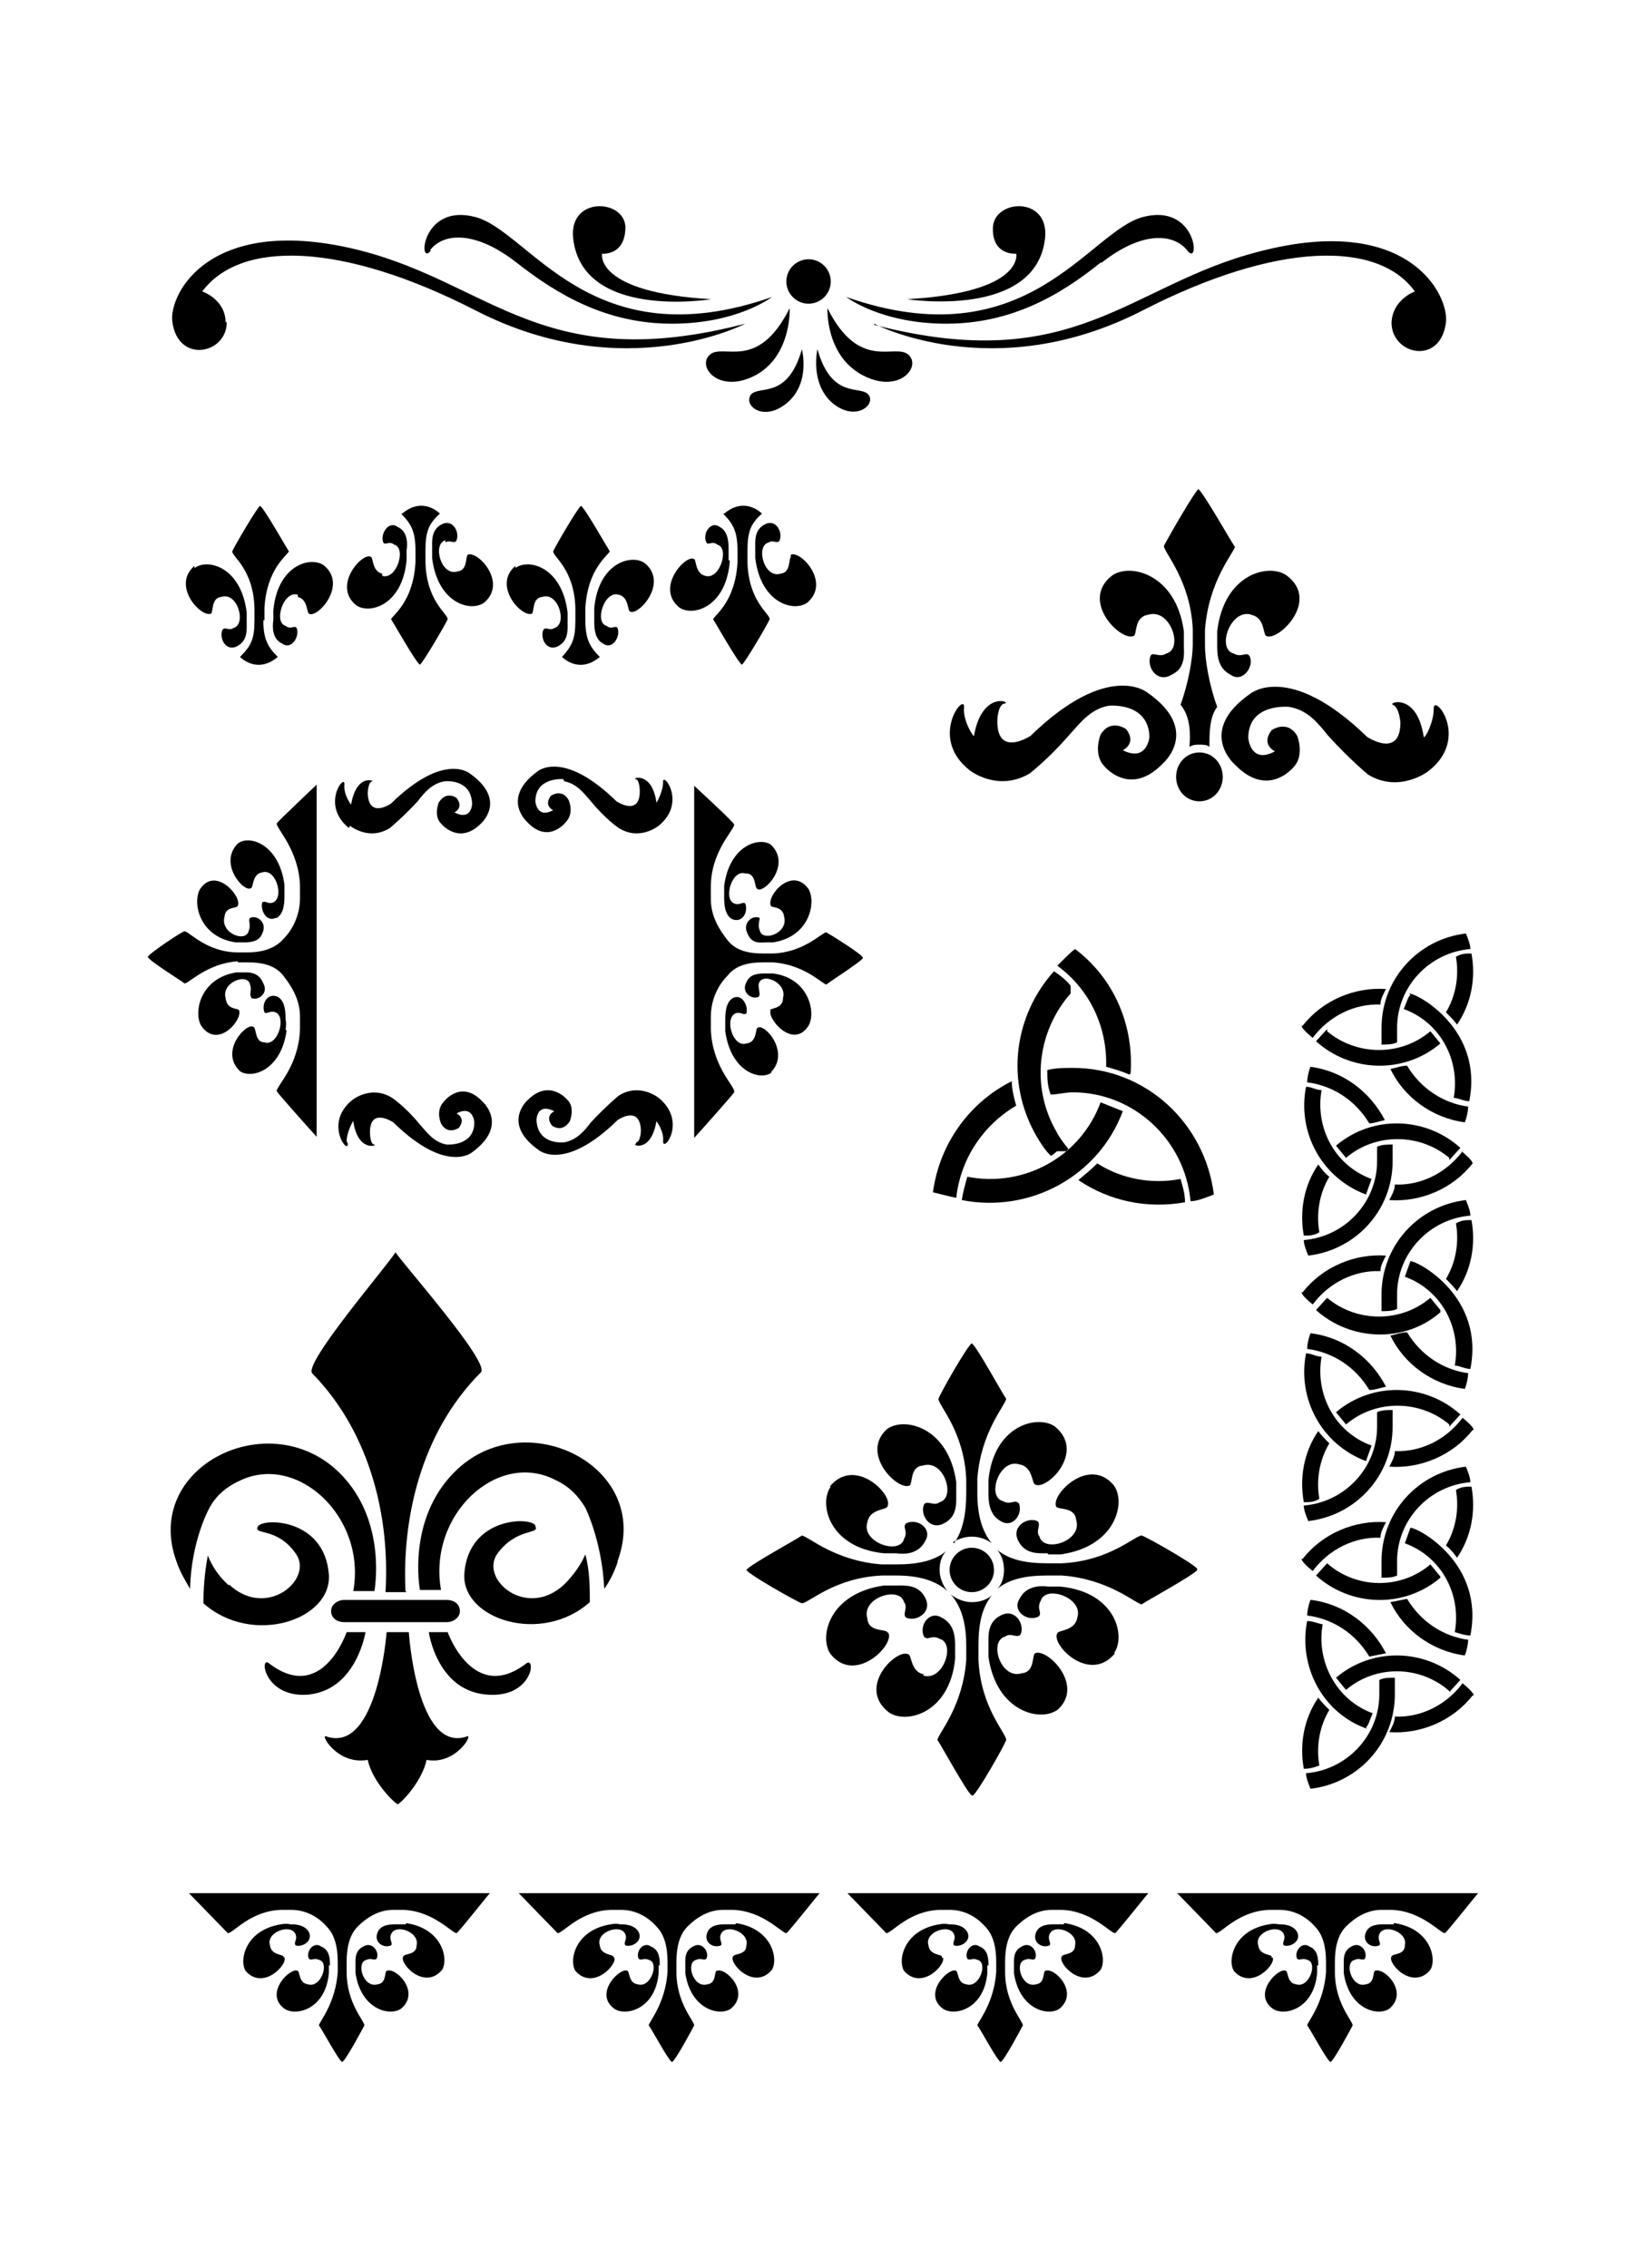 <?xml version="1.0" encoding="iso-8859-1"?>
<!-- Generator: Adobe Illustrator 28.5.0, SVG Export Plug-In . SVG Version: 9.03 Build 54727)  -->
<svg version="1.1" id="Livello_1" xmlns="http://www.w3.org/2000/svg" xmlns:xlink="http://www.w3.org/1999/xlink" x="0px" y="0px"
	 viewBox="0 0 935.435 1304.497" style="enable-background:new 0 0 935.435 1304.497;" xml:space="preserve">
<g id="Capa_1">
	<path d="M355.287,897.802c20.442-54.938-54.299-91.351-93.906-51.105c-27.469,27.469-19.803,67.715-19.803,67.715h12.137
		c-7.666-43.44,32.58-80.491,65.798-63.243c8.305,3.833,13.415,9.582,17.248,15.97l0,0c0,0,9.582,19.164,10.86,46.634
		c3.194-4.472,5.749-9.582,7.666-15.332l0,0L355.287,897.802L355.287,897.802z"/>
	<path d="M228.801,1037.703L228.801,1037.703c2.555-1.278,14.054-13.415,16.609-25.553c17.248,3.194,27.469-15.97,22.997-13.415
		c-28.747,9.582-33.218-60.049-33.218-60.049h-12.776c0,0-5.111,69.631-34.496,60.049c-4.472-2.555,5.749,16.609,23.636,13.415
		C214.108,1024.288,226.246,1036.425,228.801,1037.703L228.801,1037.703z"/>
	<path d="M308.014,877.36c-2.555-5.111-38.329-5.111-40.884,27.469c-1.916,26.192,44.078,41.523,72.186,16.609
		c0-8.305,0-17.887-2.555-27.469l0,0c-2.555,5.749-6.388,11.499-12.138,17.248c-21.72,20.442-49.189-3.194-38.329-17.887
		c10.86-14.693,24.275-10.86,21.72-15.332l0,0V877.36z"/>
	<path d="M178.334,974.46c26.83-3.194,31.941-35.774,31.941-35.774h-10.86c0,0-14.054,41.523-44.717,17.887
		c-5.749-4.472-2.555,21.081,24.275,17.887l0,0L178.334,974.46L178.334,974.46z"/>
	<path d="M233.273,915.05c-1.916-40.884,8.305-90.712,43.439-125.847c5.111-5.749-44.078-61.326-49.189-68.992l0,0l0,0l0,0
		c-5.111,8.305-53.022,63.882-47.911,69.631c34.496,35.135,44.717,84.963,42.162,125.847h12.138l0,0L233.273,915.05z"/>
	<path d="M264.575,926.549c0-3.833-3.194-6.388-7.666-6.388h-58.771c-3.833,0-7.666,2.555-7.666,6.388s3.194,6.388,7.666,6.388
		h58.771C260.742,932.937,264.575,930.382,264.575,926.549z"/>
	<path d="M365.508,658.246c-1.916,0,8.943,5.111,12.138-13.415c0,0,4.472,5.749,3.833,11.499c0,7.027,14.054-11.499-2.555-24.914
		l0,0c0,0-10.86-8.943-22.997-1.278c0,0-7.027,5.749-15.97,15.332c-3.833,5.111-8.305,10.221-15.332,11.499
		c0,0-15.332,1.916-15.97-12.776c0,0,0-10.221,10.221-5.111c0,0-5.749,2.555-1.278,8.305c0,0,5.749,4.472,10.221-2.555
		c0,0,3.194-7.666-1.278-12.138c0,0-10.221-12.776-22.997,0c0,0-15.332,13.415,6.388,28.747c0,0,14.693,12.776,45.356-17.248
		c0,0,12.776-8.943,13.415,5.749c0,0,0,6.388-2.555,7.027l0,0L365.508,658.246z"/>
	<path d="M131.701,911.856c-5.749-5.111-9.582-10.86-12.138-17.248c-1.916,10.221-2.555,19.803-2.555,27.469
		c28.108,24.914,74.103,9.582,72.186-16.609l0,0c-2.555-32.58-38.329-32.58-40.884-27.469c-2.555,5.111,10.86,0,21.72,15.332
		c10.86,14.693-16.609,38.329-38.329,17.887l0,0V911.856z"/>
	<path d="M847.814,975.099L847.814,975.099c0-1.278-2.555-3.833-6.388-7.027c-9.582,12.776-24.275,19.803-38.968,19.164
		c0,3.194-1.917,6.388-3.194,8.943c17.887,1.278,36.412-6.388,47.911-21.081l0,0L847.814,975.099z"/>
	<path d="M531.6,962.962c-7.666-1.278-7.027-10.86-8.943-11.499c-6.388-3.833-30.024,18.526-11.499,33.218
		c9.582,7.027,35.135,1.278,38.329-30.663v-7.027l0,0c0-4.472,0-12.776-7.666-16.609c-7.027-4.472-13.415,4.472-10.221,10.86
		c1.916,2.555,4.472-1.278,8.943,1.278c9.582,2.555,1.917,24.914-9.582,21.081l0,0L531.6,962.962z"/>
	<path d="M802.458,974.46c0-3.194,0-6.388,0-9.582c-3.194,0-6.388,0-8.943,1.278c0,2.555,0,5.749,0,8.305
		c0,23.636-18.526,43.44-42.162,45.356c0,2.555,1.278,5.749,2.555,8.943C781.377,1025.566,802.458,1002.568,802.458,974.46z"/>
	<path d="M847.814,822.422c0-1.278-2.555-3.833-6.388-7.027c-9.582,12.776-24.275,19.803-38.968,19.164
		c0,3.194-1.917,6.388-3.194,8.943c17.887,1.278,36.412-6.388,47.911-21.081l0,0L847.814,822.422L847.814,822.422z"/>
	<path d="M171.308,343.31c5.749,1.278,5.111,8.943,6.388,9.582c4.472,3.194,22.359-15.97,8.943-27.469
		c-7.027-5.749-26.83-1.278-29.386,25.553v5.749c-0.639,3.833-0.639,10.86,5.111,13.415c5.111,3.833,10.221-3.833,8.305-8.943
		c-1.278-1.916-3.194,1.278-6.388-1.278c-7.027-1.916-1.278-20.442,7.027-17.887C171.308,342.032,171.308,343.31,171.308,343.31z"/>
	<path d="M824.816,407.83L824.816,407.83c0,7.666-5.111,17.248-5.749,15.97c-3.833-25.553-20.442-19.803-17.887-18.526
		c3.833,1.278,4.472,10.221,4.472,10.221c0,21.081-19.164,8.305-19.164,8.305c-44.717-43.44-67.076-24.914-67.076-24.914
		c-31.302,21.72-8.943,40.884-8.943,40.884c19.164,19.803,33.857,1.278,33.857,1.278c6.388-7.027,1.916-17.887,1.916-17.887
		c-5.749-9.582-14.693-3.194-14.693-3.194c-6.388,8.305,1.916,12.138,1.916,12.138c-14.054,7.666-15.332-7.666-15.332-7.666
		c0-20.442,23.636-17.887,23.636-17.887c10.86,1.916,16.609,9.582,22.359,16.609c12.776,14.054,22.997,22.359,22.997,22.359
		c17.887,10.86,34.496-1.916,34.496-1.916C846.536,424.44,824.178,397.609,824.816,407.83z"/>
	<path d="M831.843,582.227c2.555,2.555,4.472,4.472,6.388,7.027c8.305-12.138,10.86-26.83,8.305-40.884l0,0
		c-3.194,0-5.749,0-8.943,1.916C839.509,561.146,837.593,572.645,831.843,582.227z"/>
	<path d="M794.792,591.171c0,3.194,0,6.388,0,9.582c3.194,0,6.388,0,8.943-1.278c0-2.555,0-5.749,0-8.305
		c0-23.636,18.526-43.44,42.162-45.356c0-2.555-1.278-5.749-2.555-8.943C815.873,540.065,794.792,563.063,794.792,591.171z"/>
	<path d="M111.898,325.423L111.898,325.423c-13.415,11.499,3.833,30.024,9.582,27.469c1.278-1.278,0-8.943,5.749-9.582
		c9.582-3.194,14.693,15.97,7.027,17.887c-2.555,1.916-5.111-1.278-6.388,1.278c-1.916,5.111,2.555,12.776,8.943,8.943
		c5.749-3.194,5.111-9.582,5.111-13.415v-5.749c-3.194-26.191-22.359-31.302-30.024-25.553L111.898,325.423L111.898,325.423z"/>
	<path d="M334.206,290.927c-1.916,1.278-15.332,24.275-15.97,26.191c0,3.194,12.138,10.221,12.776,32.58v7.027
		c0,10.86-1.916,14.693-7.666,21.081c0,0,9.582,10.221,21.72,0c-5.749-5.749-8.305-10.221-8.305-21.081v-7.027
		c1.278-22.359,12.776-30.024,14.054-32.58C349.537,315.202,336.122,291.566,334.206,290.927z"/>
	<path d="M341.871,350.976v5.749c0,3.833,0,10.86,5.111,13.415c5.111,3.833,10.221-3.833,8.305-8.943
		c-1.278-1.916-3.194,1.278-6.388-1.278c-7.027-1.916-1.278-20.442,7.027-17.887c5.749,1.278,5.111,8.943,6.388,9.582
		c4.472,3.194,22.359-15.97,8.943-27.469c-7.027-5.749-26.83-1.278-29.386,25.553V350.976z"/>
	<path d="M324.623,449.353c7.027,1.278,10.86,6.388,15.332,11.499c8.305,10.221,15.97,15.332,15.97,15.332
		c12.138,7.666,22.997-1.278,22.997-1.278c16.609-13.415,1.916-31.941,2.555-24.914c0,5.111-3.833,12.138-3.833,11.499
		c-2.555-17.887-14.054-14.054-12.138-13.415c2.555,0,2.555,7.027,2.555,7.027c0,14.693-13.415,5.749-13.415,5.749
		c-30.663-30.024-45.356-17.248-45.356-17.248c-21.081,15.332-6.388,28.747-6.388,28.747c12.776,14.054,22.997,0,22.997,0
		c4.472-5.111,1.278-12.138,1.278-12.138c-3.833-7.027-10.221-2.555-10.221-2.555c-4.472,5.749,1.278,8.305,1.278,8.305
		c-9.582,5.111-10.221-5.111-10.221-5.111c0-14.054,15.97-12.776,15.97-12.776l0,0L324.623,449.353z"/>
	<path d="M199.415,656.33c0-5.111,3.833-12.138,3.833-11.499c2.555,17.887,14.054,14.054,12.138,13.415
		c-2.555,0-2.555-7.027-2.555-7.027c0-14.693,13.415-5.749,13.415-5.749c30.663,30.024,45.356,17.248,45.356,17.248l0,0
		c21.081-15.332,6.388-28.747,6.388-28.747c-12.776-14.054-22.997,0-22.997,0c-4.472,5.111-1.278,12.138-1.278,12.138
		c3.833,7.027,10.221,2.555,10.221,2.555c4.472-5.749-1.278-8.305-1.278-8.305c9.582-5.111,10.221,5.111,10.221,5.111
		c0,14.054-15.97,12.776-15.97,12.776c-7.027-1.278-10.86-6.388-15.332-11.499c-8.305-10.221-15.97-15.332-15.97-15.332
		c-12.137-7.666-22.997,1.278-22.997,1.278c-16.609,13.415-1.916,31.941-2.555,24.914l0,0L199.415,656.33z"/>
	<path d="M296.515,325.423c-13.415,11.499,3.833,30.024,9.582,27.469c1.278-1.278,0-8.943,5.749-9.582
		c9.582-3.194,14.693,15.97,7.027,17.887c-2.555,1.916-5.111-1.278-6.388,1.278c-1.916,5.111,2.555,12.776,8.943,8.943
		c5.749-3.194,5.111-9.582,5.111-13.415v-5.749l0,0c-3.194-26.191-22.359-31.302-30.024-25.553V325.423z"/>
	<path d="M429.389,502.375c5.749,0,4.472,8.305,6.388,8.943c3.833,2.555,19.803-14.054,7.666-25.553l0,0
		c-6.388-4.472-23.636,0-26.83,23.636v6.388c0,3.194,0,10.221,4.472,12.776c5.749,2.555,9.582-3.833,7.666-8.943
		c-1.278-1.278-3.194,1.278-6.388,0c-6.388-2.555-1.278-19.803,6.388-17.248l0,0h0.638V502.375z"/>
	<path d="M750.075,1017.261L750.075,1017.261c3.194,0,5.749-0.639,8.943-1.917c-1.917-10.86,0-22.359,5.749-31.941
		c-2.555-2.555-4.472-4.472-6.388-7.027C750.075,988.514,747.52,1003.207,750.075,1017.261L750.075,1017.261L750.075,1017.261z"/>
	<path d="M419.168,322.229L419.168,322.229v-5.749c0-3.833,0-10.86-5.111-13.415c-5.111-3.833-10.221,3.833-7.666,8.943
		c1.278,1.916,3.194-1.278,6.388,1.278c7.027,1.916,1.278,20.442-7.027,17.887c-5.749-1.278-5.111-8.943-6.388-9.582
		c-4.472-3.194-22.359,15.97-8.943,27.469c7.027,5.749,26.83,1.278,29.386-25.553v-1.278L419.168,322.229L419.168,322.229z"/>
	<path d="M159.17,527.928c4.472-2.555,4.472-9.582,4.472-12.776v-6.388c-3.194-23.636-20.442-28.747-26.83-23.636l0,0
		c-11.499,11.499,3.833,28.747,7.666,25.553c1.278,0,0.639-8.305,6.388-8.943c7.666-2.555,12.776,14.054,6.388,17.248
		c-3.194,1.278-4.472-1.278-6.388,0c-1.278,4.472,2.555,11.499,7.666,8.943l0,0h0.638V527.928z"/>
	<path d="M135.534,541.982h4.472c3.194,0,8.943,0,10.86-5.111c3.194-6.388-3.194-10.86-7.027-8.943
		c-1.278,1.278,0.639,3.833-0.639,7.027c-1.278,7.666-16.609,1.916-14.054-7.666c0.639-6.388,7.027-4.472,7.666-6.388
		c2.555-5.111-12.776-22.997-21.72-9.582l0,0C110.62,518.984,114.453,538.788,135.534,541.982z"/>
	<path d="M152.143,356.725v-7.027c1.278-22.359,12.776-30.024,14.054-32.58c-1.278-1.916-14.693-25.553-16.609-26.191
		c-1.916,1.278-15.332,24.275-15.97,26.191c0,3.194,12.138,10.221,12.776,32.58v7.027c0,10.86-1.916,14.693-8.305,21.081
		c0,0,9.582,10.221,21.72,0c-5.749-5.749-8.305-10.221-8.305-21.081l0,0L152.143,356.725L152.143,356.725z"/>
	<path d="M256.27,312.008L256.27,312.008c2.555-1.916,5.111,1.278,6.388-1.278c1.916-5.111-2.555-12.776-8.943-8.943
		c-5.749,3.194-5.111,9.582-5.111,13.415v5.749c3.194,26.191,22.359,31.302,30.024,25.553c13.415-11.499-3.833-30.024-9.582-27.469
		c-1.278,1.278,0,8.943-5.749,9.582c-9.582,3.194-14.693-15.97-7.027-17.887V312.008z"/>
	<path d="M230.717,295.399c5.749,5.749,8.305,10.221,8.305,21.081v7.027c-1.278,22.359-12.776,30.024-14.054,32.58
		c1.278,1.916,14.693,25.553,16.609,26.191c1.916-1.278,15.332-24.275,15.97-26.191c0-3.194-12.137-10.221-12.776-32.58l0,0v-7.027
		c0-10.86,1.916-15.332,8.305-21.081c0,0-9.582-10.221-21.72,0l0,0L230.717,295.399L230.717,295.399z"/>
	<path d="M219.858,329.895c-5.749-1.278-5.111-8.943-6.388-9.582c-4.472-3.194-22.359,15.97-8.943,27.469
		c7.027,5.749,26.83,1.278,29.386-25.553l0,0v-5.749c0.639-3.833,0.639-10.86-5.111-13.415c-5.111-3.833-10.221,3.833-8.305,8.943
		c1.278,1.916,3.194-1.278,6.388,1.278c7.027,1.916,1.278,20.442-7.027,17.887C219.858,331.172,219.858,329.895,219.858,329.895z"/>
	<path d="M201.332,474.906c0,0,10.86,8.943,22.997,1.278c0,0,7.027-5.749,15.97-15.332c3.833-5.111,8.305-10.221,15.332-11.499
		c0,0,15.332-1.916,15.97,12.776c0,0,0,10.221-10.221,5.111c0,0,5.749-2.555,1.278-8.305c0,0-5.749-4.472-10.221,2.555
		c0,0-3.194,7.666,1.278,12.138c0,0,10.221,12.776,22.997,0c0,0,15.332-13.415-6.388-28.747c0,0-14.693-12.776-45.356,17.248
		c0,0-12.776,8.943-13.415-5.749c0,0,0-6.388,2.555-7.027c1.916,0-8.943-5.111-12.138,13.415c0,0-4.472-5.749-3.833-11.499
		c0.639-7.027-14.054,11.499,2.555,24.914l0,0L201.332,474.906z"/>
	<path d="M845.259,789.842L845.259,789.842c-15.332-1.916-28.108-10.86-35.774-23.636c-3.194,0-6.388,1.278-9.582,1.916
		c7.666,15.97,23.636,28.108,42.801,30.663c1.278-3.194,1.917-7.027,1.917-8.943l0,0L845.259,789.842z"/>
	<path d="M811.401,878.638L811.401,878.638l-3.194,8.943c21.081,7.666,32.58,29.386,28.747,51.105
		c2.555,0.639,5.749,1.916,8.943,1.916C854.202,899.08,815.873,878.638,811.401,878.638z"/>
	<path d="M794.792,897.802c0,3.194,0,6.388,0,9.582c3.194,0,6.388,0,8.943-1.278c0-2.555,0-5.749,0-8.305
		c0-23.636,18.526-43.44,42.162-45.356l0,0c0-2.555-1.278-5.749-2.555-8.943C815.873,846.697,794.792,869.694,794.792,897.802z"/>
	<path d="M845.259,943.158L845.259,943.158c-15.332-1.917-28.108-10.86-35.774-23.636c-3.194,0.639-6.388,1.278-9.582,1.916
		c7.666,15.97,23.636,28.108,42.801,30.663c1.278-3.194,1.917-7.027,1.917-8.943l0,0L845.259,943.158z"/>
	<path d="M748.797,896.525c0,1.278,2.555,3.833,6.388,7.027c9.582-12.776,24.275-19.803,38.968-19.164
		c0-3.194,1.916-6.388,3.194-8.943c-17.887-1.278-36.412,6.388-47.911,21.081l0,0L748.797,896.525L748.797,896.525z"/>
	<path d="M833.76,973.183l6.388-7.027c-19.803-17.887-50.466-19.164-71.547-1.278l5.749,7.027
		c17.248-14.693,42.801-14.054,59.41,0.639l0,0V973.183z"/>
	<path d="M785.849,840.309l3.194-8.943c-21.081-7.666-32.58-29.386-28.747-51.105l0,0c-3.194,0-5.749-1.917-8.943-1.917
		C746.242,804.535,760.296,830.727,785.849,840.309z"/>
	<path d="M801.18,810.923c-3.194,0-6.388,0-8.943,1.278c0,2.555,0,5.749,0,8.305c0,23.636-18.526,43.44-42.162,45.356
		c0,2.555,1.278,5.749,2.555,8.943c27.469-3.194,48.55-26.191,48.55-54.299S801.18,814.117,801.18,810.923z"/>
	<path d="M753.908,766.845c-1.278,3.194-1.916,7.027-1.916,8.943c15.332,1.917,28.108,10.86,35.774,23.636
		c3.194,0,6.388-1.278,9.582-1.917c-8.305-15.97-23.636-28.108-42.801-30.663l0,0L753.908,766.845z"/>
	<path d="M828.649,753.43L828.649,753.43l-5.749-7.027c-17.248,14.693-42.801,14.054-59.41,0l-6.388,7.027
		c19.803,17.887,51.105,19.164,71.547,1.278l0,0V753.43z"/>
	<path d="M846.536,855.002c-3.194,0-5.749,0-8.943,1.916c1.916,10.86,0,22.359-5.749,31.941c2.555,1.916,4.472,4.472,6.388,7.027
		C846.536,883.748,849.091,869.056,846.536,855.002L846.536,855.002z"/>
	<path d="M846.536,701.686c-3.194,0-5.749,0-8.943,1.917c1.916,10.86,0,22.359-5.749,31.941c2.555,2.555,4.472,4.472,6.388,7.027
		C846.536,730.433,849.091,715.74,846.536,701.686L846.536,701.686z"/>
	<path d="M841.426,662.079c-9.582,12.776-24.275,19.803-38.968,19.164c0,3.194-1.917,6.388-3.194,8.943
		c17.887,1.278,36.412-6.388,47.911-21.081l0,0c0-1.278-2.555-3.833-6.388-7.027l0,0L841.426,662.079L841.426,662.079z"/>
	<path d="M753.908,920.161c-1.278,3.194-1.916,7.027-1.916,8.943c15.332,1.917,28.108,10.86,35.774,23.636
		c3.194-0.639,6.388-1.278,9.582-1.916c-8.305-15.97-23.636-28.108-42.801-30.663l0,0L753.908,920.161z"/>
	<path d="M785.849,993.625l1.278-1.917l2.555-6.388l0,0c-21.081-7.666-32.58-30.024-28.747-51.105
		c-3.194-0.639-5.749-1.916-8.943-1.916c-5.111,26.192,8.943,53.022,34.496,61.965l0,0L785.849,993.625z"/>
	<path d="M763.49,898.441L763.49,898.441L763.49,898.441z"/>
	<path d="M828.649,906.746l-5.749-7.027c-17.248,14.693-42.801,14.054-59.41-0.639l-6.388,7.027
		c19.803,17.887,50.466,19.164,71.547,1.278l0,0V906.746z"/>
	<path d="M794.792,744.486c0,3.194,0,6.388,0,9.582c3.194,0,6.388,0,8.943-1.278c0-2.555,0-5.749,0-8.305
		c0-23.636,18.526-43.44,42.162-45.356l0,0c0-2.555-1.278-5.749-2.555-8.943C815.873,693.381,794.792,716.379,794.792,744.486z"/>
	<path d="M811.401,572.006L811.401,572.006l-1.278,1.916l-2.555,6.388c21.081,7.666,32.58,29.386,28.747,51.105
		c2.555,0,5.749,1.917,8.943,1.917c8.305-41.523-30.024-61.965-34.496-61.965l0,0L811.401,572.006z"/>
	<path d="M845.259,636.527c-15.332-1.917-28.108-10.86-35.774-23.636c-3.194,0-6.388,1.278-9.582,1.917
		c7.666,15.97,23.636,28.108,42.801,30.663c1.278-3.194,1.917-7.027,1.917-8.943l0,0h0.638V636.527z"/>
	<path d="M763.49,591.809L763.49,591.809l-6.388,7.027c19.803,17.887,50.466,19.164,71.547,1.278l-5.749-7.027
		c-17.248,14.693-42.801,14.054-59.41,0l0,0V591.809z"/>
	<path d="M748.797,589.893c0,1.278,2.555,3.833,6.388,7.027c9.582-12.776,24.275-19.803,38.968-19.164
		c0-3.194,1.916-6.388,3.194-8.943c-17.887-1.278-36.412,6.388-47.911,21.081l0,0L748.797,589.893L748.797,589.893z"/>
	<path d="M833.76,667.19l6.388-7.027c-19.803-17.887-50.466-19.164-71.547-1.278l5.749,7.027c17.248-14.693,42.801-14.054,59.41,0
		l0,0V667.19z"/>
	<path d="M750.075,863.945L750.075,863.945c3.194,0,5.749,0,8.943-1.916c-1.917-10.86,0-22.359,5.749-31.941
		c-2.555-2.555-4.472-4.472-6.388-7.027C750.075,835.198,747.52,849.891,750.075,863.945z"/>
	<path d="M750.075,710.629L750.075,710.629c3.194,0,5.749,0,8.943-1.917c-1.917-10.86,0-22.359,5.749-31.941
		c-2.555-1.916-4.472-4.472-6.388-7.027C750.075,681.882,747.52,696.575,750.075,710.629z"/>
	<path d="M748.797,743.209c0,1.278,2.555,3.833,6.388,7.027c9.582-12.776,24.275-19.803,38.968-19.164
		c0-3.194,1.916-6.388,3.194-8.943c-17.887-1.278-36.412,6.388-47.911,21.081l0,0L748.797,743.209L748.797,743.209z"/>
	<path d="M764.768,983.404L764.768,983.404L764.768,983.404z"/>
	<path d="M811.401,725.322L811.401,725.322l-3.194,8.943c21.081,7.666,32.58,29.385,28.747,51.105c2.555,0,5.749,1.916,8.943,1.916
		C854.202,745.764,815.873,725.322,811.401,725.322z"/>
	<path d="M440.249,541.982h4.472c21.081-3.194,24.914-22.997,20.442-30.663l0,0c-9.582-13.415-24.275,3.833-21.72,9.582
		c0,1.278,7.027,0,7.666,6.388c2.555,9.582-12.776,14.693-14.054,7.666c-1.278-2.555,0-5.749,0-7.027
		c-3.833-1.917-10.221,2.555-7.027,8.943c2.555,6.388,7.666,5.111,10.86,5.111L440.249,541.982L440.249,541.982z"/>
	<path d="M785.849,686.993l3.194-8.943c-21.081-7.666-32.58-29.385-28.747-51.105l0,0c-3.194,0-5.749-1.916-8.943-1.916
		C746.242,651.219,760.296,677.411,785.849,686.993z"/>
	<path d="M833.76,820.506l6.388-7.027c-19.803-17.887-50.466-19.164-71.547-1.278l5.749,7.027c17.248-14.693,42.801-14.054,59.41,0
		l0,0V820.506z"/>
	<path d="M787.126,646.109c3.194,0,6.388-1.278,9.582-1.916c-8.305-15.97-23.636-28.108-42.801-30.663l0,0
		c-1.278,3.194-1.916,7.027-1.916,8.943c15.332,1.917,28.108,10.86,35.774,23.636l0,0L787.126,646.109z"/>
	<path d="M801.18,658.246c-3.194,0-6.388,0-8.943,1.278c0,2.555,0,5.749,0,8.305c0,23.636-18.526,43.44-42.162,45.356
		c0,2.555,1.278,5.749,2.555,8.943c27.469-3.194,48.55-26.191,48.55-54.299C801.18,639.721,801.18,661.44,801.18,658.246z"/>
	<path d="M612.091,1106.695h-5.111c-3.194,0-8.943,0-10.86,4.472l0,0c-2.555,5.749,3.194,9.582,7.666,7.666
		c1.278-1.278-1.278-3.194,0-6.388c2.555-6.388,16.609-1.278,14.693,6.388c0,5.749-7.027,4.472-7.666,6.388
		c-2.555,3.833,12.138,19.803,22.359,7.666c3.833-6.388,0-23.636-20.442-26.83h-0.639V1106.695z"/>
	<path d="M144.477,573.923c3.833,1.916,10.221-2.555,7.027-8.305c-2.555-6.388-7.666-6.388-10.86-6.388h-4.472
		c-21.081,3.194-24.914,22.997-20.442,30.663c9.582,14.054,24.275-3.833,21.72-8.943c-0.639-1.278-7.027,0-7.666-7.027
		c-2.555-8.943,12.776-14.693,14.054-7.666c1.278,3.194-0.639,5.749,0.639,7.027l0,0V573.923z"/>
	<path d="M120.202,867.778L120.202,867.778c3.194-6.388,8.943-12.138,17.248-15.97c33.218-16.609,73.464,20.442,65.798,63.243
		h12.138c0,0,7.666-40.245-19.803-67.714c-40.245-40.245-114.348-3.833-93.906,51.105l0,0c1.916,5.749,5.111,10.86,7.666,15.332
		C109.981,886.304,120.202,867.778,120.202,867.778z"/>
	<path d="M164.281,592.448L164.281,592.448c0.639-3.833,0-6.388,0-6.388c0-3.194,0-10.221-4.472-12.776
		c-5.749-2.555-9.582,3.833-7.666,8.943c1.278,1.278,3.194-1.278,6.388,0c6.388,2.555,1.278,19.803-6.388,17.248
		c-5.749,0-4.472-8.305-6.388-8.943c-3.833-2.555-19.803,14.054-7.666,25.553c6.388,4.472,23.636,0,26.83-23.636l0,0
		L164.281,592.448L164.281,592.448z"/>
	<path d="M633.81,151.025c23.636-18.526,41.523-16.609,49.189-7.027c7.666,10.221,5.749-27.469-25.553-19.164
		c-31.302,8.305-66.437,82.407-170.564,45.995c0,0,19.803,15.332,57.493,15.332s65.798-16.609,88.795-35.135l0,0h0.64V151.025z"/>
	<path d="M163.003,1125.221c0-1.278-7.027-0.639-7.666-6.388c-2.555-7.666,12.137-12.776,14.693-6.388
		c1.278,3.194-1.278,4.472,0,6.388c3.833,1.278,10.221-2.555,7.666-7.666l0,0c-2.555-4.472-8.305-4.472-10.86-4.472
		c0,0-1.916-0.639-5.111,0c-20.442,3.194-24.275,20.442-20.442,26.83c10.221,11.499,24.275-3.833,22.359-7.666l0,0L163.003,1125.221
		z"/>
	<path d="M108.704,1088.808c1.278,1.278,21.72,22.359,22.359,22.997c3.194,0,12.776-12.776,30.663-13.415h5.749
		c8.943,0,15.97,4.472,20.442,9.582c4.472,4.472,6.388,11.499,6.388,20.442v5.749c-1.278,17.887-10.221,28.108-10.86,30.663
		c1.278,1.278,11.499,20.442,13.415,21.081c1.916-0.639,12.138-19.803,12.776-21.081c0-2.555-10.221-12.776-10.221-30.663v-5.749
		c0-8.943,1.916-15.97,6.388-20.442s11.499-9.582,20.442-9.582h5.749c17.248,0.639,28.108,13.415,30.663,13.415
		c1.278-0.639,17.887-21.72,19.164-22.997H108.704z"/>
	<path d="M233.273,1106.695h-5.111c-3.194,0-8.943,0-10.86,4.472l0,0c-2.555,5.749,3.194,9.582,7.666,7.666
		c1.278-1.278-1.278-3.194,0-6.388c2.555-6.388,16.609-1.278,14.693,6.388c0,5.749-7.027,4.472-7.666,6.388
		c-2.555,3.833,12.137,19.803,22.359,7.666c3.833-6.388,0-23.636-20.442-26.83l0,0L233.273,1106.695z"/>
	<path d="M222.413,1133.526c-1.278,0.639,0,7.027-5.111,7.666c-8.305,2.555-12.776-12.776-6.388-14.054l0,0
		c2.555-1.278,4.472,0.639,5.749-0.639c1.916-3.833-2.555-10.221-7.666-7.027c-5.111,2.555-4.472,7.666-4.472,10.86v4.472
		c3.194,21.081,19.803,24.914,26.191,20.442C242.216,1145.663,227.523,1130.97,222.413,1133.526L222.413,1133.526L222.413,1133.526z
		"/>
	<path d="M465.163,174.661c7.027,0,12.776-5.749,12.776-12.776s-5.749-12.776-12.776-12.776s-12.776,5.749-12.776,12.776
		S458.136,174.661,465.163,174.661z"/>
	<path d="M302.904,956.573c-30.663,23.636-45.356-17.887-45.356-17.887h-10.86c0,0,4.472,32.58,31.941,35.774
		C306.098,977.654,308.653,952.741,302.904,956.573z"/>
	<path d="M408.308,204.048c-7.666,7.027,5.749,22.997,26.83,11.499c20.442-11.499,19.164-38.329,19.164-38.329l0,0
		C435.777,214.269,415.974,197.021,408.308,204.048z"/>
	<path d="M495.826,215.547c21.081,11.499,34.496-4.472,26.83-11.499c-7.666-7.027-28.108,10.221-46.634-26.83
		C476.023,177.217,474.745,204.048,495.826,215.547z"/>
	<path d="M129.784,185.521c0-13.415-13.415-17.887-13.415-17.887c21.72-29.386,79.852-28.747,157.149,10.86
		c85.601,44.078,155.232,7.666,155.232,7.666c-115.626,30.024-146.289-22.997-221.669-42.162l0,0
		c-86.24-21.72-109.876,24.914-107.96,40.884c3.194,24.914,31.941,18.526,31.302,0l0,0L129.784,185.521z"/>
	<path d="M454.942,320.313L454.942,320.313c-1.278,1.278,0,8.943-5.749,9.582c-9.582,3.194-14.693-15.97-7.027-17.887
		c2.555-1.916,5.111,1.278,6.388-1.278c1.916-5.111-2.555-12.776-8.943-8.943c-5.749,3.194-5.111,9.582-5.111,13.415v5.749
		c3.194,26.191,22.359,31.302,30.024,25.553c13.415-11.499-3.833-30.024-9.582-27.469V320.313z"/>
	<path d="M247.327,143.998c7.666-10.221,26.191-11.499,49.828,7.027c23.637,18.526,51.744,35.135,89.434,35.135
		s57.493-15.332,57.493-15.332c-104.127,36.413-139.262-37.69-170.564-45.995l0,0c-31.302-8.305-33.218,29.386-25.553,19.164l0,0
		L247.327,143.998z"/>
	<path d="M409.586,172.106c-67.715-3.833-63.243-26.191-63.243-26.191s12.776,1.278,13.415-14.054
		c1.278-17.248-32.58-19.803-30.024,5.111c5.111,47.272,79.213,35.135,79.213,35.135L409.586,172.106z"/>
	<path d="M189.833,1130.331L189.833,1130.331c0-3.194,0-8.943-5.111-10.86c-4.472-3.194-8.943,3.194-7.027,7.027
		c1.278,1.278,3.194-0.639,5.749,0.639c6.388,1.278,1.278,16.609-6.388,14.054c-5.111-0.639-4.472-7.027-5.749-7.666
		c-3.833-2.555-19.803,12.776-7.666,21.72c6.388,4.472,23.636,0.639,25.553-20.442v-4.472L189.833,1130.331L189.833,1130.331z"/>
	<path d="M731.549,1125.221c0-1.278-7.027-0.639-7.666-6.388c-2.555-7.666,12.138-12.776,14.693-6.388
		c1.278,3.194-1.278,4.472,0,6.388c3.833,1.278,10.221-2.555,7.666-7.666l0,0c-2.555-4.472-8.305-4.472-10.86-4.472
		c0,0-1.916-0.639-5.111,0c-20.442,3.194-24.275,20.442-20.442,26.83c10.221,11.499,24.275-3.833,22.359-7.666h-0.639V1125.221z"/>
	<path d="M758.38,1130.331L758.38,1130.331c0-3.194,0-8.943-5.111-10.86c-4.472-3.194-8.943,3.194-7.027,7.027
		c1.278,1.278,3.194-0.639,5.749,0.639c6.388,1.278,1.278,16.609-6.388,14.054c-5.111-0.639-4.472-7.027-5.749-7.666
		c-3.833-2.555-19.803,12.776-7.666,21.72c6.388,4.472,23.636,0.639,25.553-20.442v-4.472l0,0L758.38,1130.331z"/>
	<path d="M487.522,1088.808c1.278,1.278,21.72,22.359,22.359,22.997c3.194,0,12.776-12.776,30.663-13.415h5.749
		c8.943,0,15.97,4.472,20.442,9.582c4.472,4.472,6.388,11.499,6.388,20.442v5.749c-1.278,17.887-10.221,28.108-10.86,30.663
		c1.278,1.278,11.499,20.442,13.415,21.081c1.917-0.639,12.138-19.803,12.776-21.081c0-2.555-10.221-12.776-10.221-30.663v-5.749
		c0-8.943,1.916-15.97,6.388-20.442s11.499-9.582,20.442-9.582h5.749c17.248,0.639,28.108,13.415,30.663,13.415
		c1.278-0.639,17.887-21.72,19.164-22.997H486.883l0,0H487.522z"/>
	<path d="M677.25,1088.808L677.25,1088.808c1.278,1.278,21.72,22.359,22.359,22.997c3.194,0,12.776-12.776,30.663-13.415h5.749
		c8.943,0,15.97,4.472,20.442,9.582c4.472,4.472,6.388,11.499,6.388,20.442v5.749c-1.278,17.887-10.221,28.108-10.86,30.663
		c1.278,1.278,11.499,20.442,13.415,21.081c1.917-0.639,12.138-19.803,12.776-21.081c0-2.555-10.221-12.776-10.221-30.663v-5.749
		c0-8.943,1.916-15.97,6.388-20.442s11.499-9.582,20.442-9.582h5.749c17.248,0.639,28.108,13.415,30.663,13.415
		c1.278-0.639,17.887-21.72,19.164-22.997H676.611l0,0H677.25z"/>
	<path d="M601.231,1133.526c-1.278,0.639,0,7.027-5.111,7.666c-8.305,2.555-12.776-12.776-6.388-14.054l0,0
		c2.555-1.278,4.472,0.639,5.749-0.639c1.917-3.833-2.555-10.221-7.666-7.027c-5.111,2.555-4.472,7.666-4.472,10.86v4.472
		c3.194,21.081,19.803,24.914,26.191,20.442C621.034,1145.663,606.341,1130.97,601.231,1133.526L601.231,1133.526L601.231,1133.526z
		"/>
	<path d="M790.959,1133.526c-1.278,0.639,0,7.027-5.111,7.666c-8.305,2.555-12.776-12.776-6.388-14.054l0,0
		c2.555-1.278,4.472,0.639,5.749-0.639c1.917-3.833-2.555-10.221-7.666-7.027c-5.111,2.555-4.472,7.666-4.472,10.86v4.472
		c3.194,21.081,19.803,24.914,26.191,20.442C810.763,1145.663,796.07,1130.97,790.959,1133.526L790.959,1133.526L790.959,1133.526z"
		/>
	<path d="M801.819,1106.695h-5.111c-3.194,0-8.943,0-10.86,4.472l0,0c-2.555,5.749,3.194,9.582,7.666,7.666
		c1.278-1.278-1.278-3.194,0-6.388c2.555-6.388,16.609-1.278,14.693,6.388c0,5.749-7.027,4.472-7.666,6.388
		c-2.555,3.833,12.138,19.803,22.359,7.666c3.833-6.388,0-23.636-20.442-26.83h-0.639V1106.695z"/>
	<path d="M298.432,1088.808c1.278,1.278,21.72,22.359,22.359,22.997c3.194,0,12.776-12.776,30.663-13.415h5.749
		c8.943,0,15.97,4.472,20.442,9.582c4.472,4.472,6.388,11.499,6.388,20.442v5.749c-1.278,17.887-10.221,28.108-10.86,30.663
		c1.278,1.278,11.499,20.442,13.415,21.081c1.916-0.639,12.138-19.803,12.776-21.081c0-2.555-10.221-12.776-10.221-30.663v-5.749
		c0-8.943,1.916-15.97,6.388-20.442s11.499-9.582,20.442-9.582h5.749c17.248,0.639,28.108,13.415,30.663,13.415
		c1.278-0.639,17.887-21.72,19.164-22.997H297.793l0,0H298.432z"/>
	<path d="M412.141,1133.526c-1.278,0.639,0,7.027-5.111,7.666c-8.305,2.555-12.776-12.776-6.388-14.054l0,0
		c2.555-1.278,4.472,0.639,5.749-0.639c1.916-3.833-2.555-10.221-7.666-7.027c-5.111,2.555-4.472,7.666-4.472,10.86v4.472
		c3.194,21.081,19.803,24.914,26.191,20.442C431.945,1145.663,417.252,1130.97,412.141,1133.526L412.141,1133.526L412.141,1133.526z
		"/>
	<path d="M423.001,1106.695h-5.111c-3.194,0-8.943,0-10.86,4.472l0,0c-2.555,5.749,3.194,9.582,7.666,7.666
		c1.278-1.278-1.278-3.194,0-6.388c2.555-6.388,16.609-1.278,14.693,6.388c0,5.749-7.027,4.472-7.666,6.388
		c-2.555,3.833,12.138,19.803,22.359,7.666c3.833-6.388,0-23.636-20.442-26.83l0,0L423.001,1106.695z"/>
	<path d="M568.651,1130.331L568.651,1130.331c0-3.194,0-8.943-5.111-10.86c-4.472-3.194-8.943,3.194-7.027,7.027
		c1.278,1.278,3.194-0.639,5.749,0.639c6.388,1.278,1.278,16.609-6.388,14.054c-5.111-0.639-4.472-7.027-5.749-7.666
		c-3.833-2.555-19.803,12.776-7.666,21.72c6.388,4.472,23.636,0.639,25.553-20.442v-4.472l0,0L568.651,1130.331z"/>
	<path d="M379.562,1130.331L379.562,1130.331c0-3.194,0-8.943-5.111-10.86c-4.472-3.194-8.943,3.194-7.027,7.027
		c1.278,1.278,3.194-0.639,5.749,0.639c6.388,1.278,1.278,16.609-6.388,14.054c-5.111-0.639-4.472-7.027-5.749-7.666
		c-3.833-2.555-19.803,12.776-7.666,21.72c6.388,4.472,23.636,0.639,25.553-20.442v-4.472l0,0L379.562,1130.331z"/>
	<path d="M352.731,1125.221c0-1.278-7.027-0.639-7.666-6.388c-2.555-7.666,12.138-12.776,14.693-6.388
		c1.278,3.194-1.278,4.472,0,6.388c3.833,1.278,10.221-2.555,7.666-7.666l0,0c-2.555-4.472-8.305-4.472-10.86-4.472
		c0,0-1.916-0.639-5.111,0c-20.442,3.194-24.275,20.442-20.442,26.83c10.221,11.499,24.275-3.833,22.359-7.666l0,0L352.731,1125.221
		z"/>
	<path d="M541.821,1125.221c0-1.278-7.027-0.639-7.666-6.388c-2.555-7.666,12.138-12.776,14.693-6.388
		c1.278,3.194-1.278,4.472,0,6.388c3.833,1.278,10.221-2.555,7.666-7.666l0,0c-2.555-4.472-8.305-4.472-10.86-4.472
		c0,0-1.916-0.639-5.111,0c-20.442,3.194-24.275,20.442-20.442,26.83c10.221,11.499,24.275-3.833,22.359-7.666h-0.639V1125.221z"/>
	<path d="M510.519,938.687c-1.278-1.917-10.86,0-11.499-7.666c-3.833-12.138,18.526-19.164,21.081-9.582
		c2.555,3.194-1.278,7.027,1.278,8.943c5.749,2.555,15.332-3.194,10.86-11.499l0,0c-3.833-7.666-11.499-7.027-16.609-7.027h-7.027
		c-31.941,4.472-37.69,30.024-30.663,39.607c14.054,17.248,36.413-5.111,33.218-12.137l0,0L510.519,938.687z"/>
	<path d="M136.811,553.48h5.749c8.943,0,15.97,1.917,20.442,7.666c4.472,5.749,9.582,13.415,9.582,23.636v7.027
		c-0.639,21.081-13.415,32.58-13.415,35.774c0.639,1.278,21.72,24.914,22.997,26.191V451.27l0,0
		c-1.278,1.278-22.359,21.081-22.997,22.359c0,3.194,12.776,15.332,13.415,35.774v7.027c0,10.221-4.472,18.526-9.582,23.636
		c-4.472,5.111-11.499,7.666-20.442,7.666h-5.749c-17.887,0-28.108-12.138-30.663-12.138c-1.278,0-20.442,12.776-21.081,14.693
		c0,1.916,19.803,14.054,21.081,15.332c2.555,0,12.776-11.499,30.663-12.776l0,0V553.48z"/>
	<path d="M585.899,864.584c-1.917-2.555-4.472,1.278-8.943-1.278c-9.582-2.555-1.917-24.914,9.582-21.081
		c7.666,1.278,7.027,10.86,8.943,11.499c6.388,3.833,29.386-18.526,11.499-33.218l0,0c-9.582-7.027-35.135-1.278-38.329,30.663
		v7.027c0,4.472,0,12.776,7.027,16.609c7.027,4.472,13.415-4.472,10.221-10.86l0,0V864.584z"/>
	<path d="M548.209,886.943c3.194-1.916,7.027-3.194,10.86-3.194s8.305,1.278,11.499,3.833c-5.749-7.027-8.305-16.609-8.305-28.747
		v-8.305c1.916-26.83,15.97-42.162,16.609-45.995c-1.916-2.555-17.248-30.663-19.803-31.941l0,0
		c-2.555,1.278-18.526,29.386-19.164,31.941c0,3.833,14.693,18.526,15.97,45.995v8.305c0,11.499-1.916,21.72-7.027,28.747l0,0
		L548.209,886.943z"/>
	<path d="M559.069,915.689c7.027,0,12.776-5.749,12.776-12.776s-5.749-12.776-12.776-12.776s-12.776,5.749-12.776,12.776
		S552.042,915.689,559.069,915.689z"/>
	<path d="M681.722,691.465L681.722,691.465c0-5.111-1.278-8.943-2.555-13.415l0,0c-16.609,3.194-33.857,0-47.911-8.943
		c-3.194,3.194-7.027,6.388-10.86,9.582C638.282,690.826,660.002,695.298,681.722,691.465z"/>
	<path d="M603.147,893.969h7.027c31.941-4.472,37.69-30.024,30.663-39.607c-14.054-17.248-36.412,5.111-33.218,12.138
		c1.278,1.916,10.86,0,11.499,7.666c3.833,12.138-18.526,19.165-21.081,9.582c-2.555-3.194,1.278-7.027-1.278-8.943
		c-5.749-2.555-15.332,3.194-10.86,11.499c3.833,7.666,11.499,7.027,16.609,7.027l0,0L603.147,893.969z"/>
	<path d="M650.42,617.362c1.916-26.83-8.943-54.299-31.941-71.547c-1.916,1.278-5.111,4.472-10.221,9.582
		c19.164,14.054,28.747,35.774,28.108,58.132c4.472,1.278,8.943,2.555,13.415,4.472l0,0L650.42,617.362z"/>
	<path d="M615.924,566.896L615.924,566.896c-2.555-3.194-5.749-5.749-9.582-8.305l0,0c-22.997,25.553-28.108,63.243-10.221,94.545
		c2.555,4.472,5.111,8.305,8.305,11.499c1.278,0,2.555-1.917,3.833-2.555l0,0c0,0,0,0,1.278,0l0,0c0,0,0,0,1.278,0l0,0
		c0,0,0,0,1.278,0l0,0c0,0,0,0,1.278,0l0,0l1.278-1.278c-2.555-3.194-5.111-6.388-7.027-10.221
		c-14.693-25.553-10.86-57.493,8.305-79.213v-1.917L615.924,566.896z"/>
	<path d="M556.514,676.772c-1.278,4.472-2.555,8.943-3.194,13.415c38.968,7.666,78.574-13.415,92.628-51.105l-12.776-5.111
		C621.673,665.273,589.093,683.16,556.514,676.772z"/>
	<path d="M690.026,280.706c-2.555,1.278-19.164,30.663-20.442,33.218c0,3.833,15.332,19.803,16.609,47.911v8.943
		c0,7.666-2.555,22.359-7.027,34.496c5.749,7.027,5.749,16.609,5.111,24.275c1.917-1.278,3.833-1.278,5.749-1.278
		s4.472,0,5.749,1.278c0-7.666,0-17.248,4.472-22.997c-4.472-12.138-7.027-26.83-7.027-35.135v-8.943
		c1.917-28.108,16.609-44.717,17.248-47.911c-1.916-2.555-18.526-31.941-21.081-33.218l0,0L690.026,280.706z"/>
	<path d="M639.56,331.172c-18.526,14.693,5.749,38.329,12.776,34.496c1.916-1.278,0-10.86,8.305-12.138
		c12.776-3.833,20.442,19.803,10.221,22.359c-3.833,2.555-7.666-1.278-8.943,1.278c-2.555,6.388,3.833,15.97,12.138,10.86
		c8.305-3.833,7.027-12.138,7.027-17.248l0,0v-7.666C676.611,329.895,649.781,323.507,639.56,331.172z"/>
	<path d="M431.945,227.045c-4.472,6.388,7.666,15.97,21.081,4.472c13.415-11.498,8.305-30.663,8.305-30.663
		C453.025,230.239,436.416,221.296,431.945,227.045z"/>
	<path d="M422.362,627.583c0-3.194-12.776-14.693-13.415-35.774v-7.027c0-10.221,4.472-18.526,9.582-23.636
		c4.472-5.749,11.499-7.666,20.442-7.666h5.749c17.887,1.278,28.108,12.138,30.663,12.776c1.278-1.278,20.442-13.415,21.081-15.332
		c0-1.916-19.803-14.054-21.081-14.693c-2.555,0-12.776,11.499-30.663,12.138h-5.749c-8.943,0-15.97-1.917-20.442-7.666
		c-4.472-5.749-9.582-13.415-9.582-23.636v-7.027c0-20.442,13.415-32.58,13.415-35.774c0-1.278-21.72-21.081-22.997-22.359v202.505
		c1.278-1.278,22.359-24.914,22.997-26.191l0,0V627.583z"/>
	<path d="M415.974,295.399c5.749,5.749,8.305,10.221,8.305,21.081v7.027c-1.278,22.359-12.776,30.024-14.054,32.58
		c1.278,1.916,14.693,25.553,16.609,26.191c1.916-1.278,15.332-24.275,15.97-26.191l0,0c0-3.194-12.138-10.221-12.776-32.58v-7.027
		c0-10.86,1.916-15.332,8.305-21.081c0,0-9.582-10.221-21.72,0l0,0L415.974,295.399L415.974,295.399z"/>
	<path d="M578.233,404.636L578.233,404.636c3.194-1.278-13.415-7.027-17.887,18.526c0,1.278-6.388-8.305-5.749-15.97
		c1.278-10.221-21.081,16.609,3.194,35.774c0,0,15.97,12.776,34.496,1.916c0,0,10.86-8.305,22.997-22.359
		c6.388-7.027,12.138-14.693,22.359-16.609c0,0,22.997-2.555,23.636,17.887c0,0-1.278,14.693-15.332,7.666
		c0,0,8.305-3.833,1.916-12.138c0,0-8.943-6.388-14.693,3.194c0,0-4.472,10.86,1.917,17.887c0,0,14.693,18.526,33.857-1.278
		c0,0,22.359-19.164-8.943-40.884c0,0-22.359-18.526-67.076,24.914c0,0-19.164,12.776-19.164-8.305c0,0,0-8.943,3.833-10.221
		C577.595,404.636,578.233,404.636,578.233,404.636z"/>
	<path d="M550.126,688.909c2.555-22.997,15.97-42.162,34.496-53.022l0,0c-1.278-4.472-2.555-9.582-2.555-14.054
		c-24.275,12.138-41.523,35.774-45.356,63.882C541.821,686.993,546.931,688.271,550.126,688.909z"/>
	<path d="M719.412,353.531c8.305,1.278,7.027,10.86,8.943,12.138c6.388,3.833,31.302-19.803,12.138-34.496
		c-10.221-7.666-36.413-1.278-40.245,31.941v7.666c0,5.111,0,13.415,7.666,17.248c7.027,5.111,14.054-5.111,10.86-10.86
		c-1.916-2.555-4.472,1.278-8.943-1.278c-10.221-2.555-1.916-26.191,10.221-22.359l0,0L719.412,353.531L719.412,353.531z"/>
	<path d="M461.33,922.077c3.833,0,18.526-14.693,45.995-15.97h8.305c12.138,0,22.359,2.555,29.385,8.943
		c-2.555-3.194-4.472-7.666-4.472-12.137s1.278-8.305,3.833-10.86c-7.027,5.749-16.609,7.666-28.747,7.666h-8.305
		c-26.83-1.916-42.162-15.97-45.995-16.609l0,0c-2.555,1.917-30.663,17.248-31.941,19.803
		C430.667,905.468,458.775,921.439,461.33,922.077z"/>
	<path d="M640.837,950.824c7.027-9.582,1.278-35.135-30.663-38.329h-7.027c-4.472-0.639-12.776-0.639-16.609,7.027
		c-4.472,7.027,4.472,13.415,10.86,10.221c2.555-1.917-1.278-4.472,1.278-8.943c2.555-9.582,24.914-1.916,21.081,9.582
		c-1.278,7.666-10.86,7.027-11.499,8.943c-3.833,6.388,18.526,29.386,33.218,11.499l0,0H640.837z"/>
	<path d="M607.619,984.043c17.248-14.054-5.111-36.412-12.138-33.218c-1.916,1.278,0,10.86-7.666,11.499
		c-12.138,3.833-19.164-18.526-9.582-21.081l0,0c3.194-2.555,7.027,1.278,8.943-1.278c2.555-5.749-3.194-15.332-11.499-10.86
		c-7.666,3.833-7.027,11.499-7.027,16.609v7.027c4.472,31.941,30.024,37.69,39.607,30.663l0,0L607.619,984.043z"/>
	<path d="M688.749,902.274c-1.278-2.555-29.385-18.526-31.941-19.164l0,0c-3.833,0-18.526,14.693-45.995,15.97h-8.305
		c-12.138,0-21.72-1.916-28.747-7.666c2.555,3.194,3.833,7.027,3.833,11.499s-1.278,8.305-3.833,10.86
		c7.027-5.749,16.609-7.666,28.747-7.666h8.305c26.83,1.916,42.162,15.97,45.995,16.609c2.555-1.916,30.663-17.248,31.941-19.803
		l0,0V902.274z"/>
	<path d="M511.158,821.144c-17.248,14.054,5.111,36.413,12.138,33.218c1.916-1.278,0-10.86,7.666-11.499
		c12.138-3.833,19.164,18.526,9.582,21.081c-3.194,2.555-7.027-1.278-8.943,1.278c-2.555,5.749,3.194,15.332,11.499,10.86
		c7.666-3.833,7.027-11.499,7.027-16.609l0,0v-7.027c-4.472-31.941-30.024-37.69-39.607-30.663l0,0L511.158,821.144z"/>
	<path d="M617.201,614.168c-5.111,0-10.221,0-14.693,1.278c0,4.472,0,8.943,1.917,14.054c3.833,0,8.305-1.278,12.776-1.278
		c35.135,0,64.52,27.469,67.714,62.604c3.833,0,8.305-1.917,13.415-3.833C693.22,646.109,659.363,614.168,617.201,614.168z"/>
	<path d="M502.853,186.16c0,0,68.992,36.413,154.594-7.666c77.297-39.607,135.429-40.245,156.51-10.86
		c0,0-12.776,4.472-13.415,17.887c0,18.526,28.108,24.914,31.302,0c1.916-15.97-21.72-63.243-107.321-40.884l0,0
		c-75.38,19.164-106.043,72.186-221.669,42.162l0,0L502.853,186.16z"/>
	<path d="M703.441,446.798c0-7.666-5.749-14.054-13.415-14.054s-13.415,6.388-13.415,14.054s5.749,14.054,13.415,14.054
		S703.441,454.464,703.441,446.798z"/>
	<path d="M559.708,1032.593c2.555-1.278,18.526-29.386,19.164-31.941c0-3.833-14.693-18.526-15.97-45.995v-8.305
		c0-12.138,1.916-21.72,7.666-28.747c-3.194,2.555-7.027,3.833-11.499,3.833s-8.943-1.916-12.138-4.472
		c6.388,7.027,8.943,17.248,8.943,29.386v8.305c-1.916,26.83-15.97,42.162-16.609,45.995c1.916,2.555,17.248,30.663,19.803,31.941
		H559.708L559.708,1032.593z"/>
	<path d="M477.939,855.002c-7.027,9.582-1.278,35.135,30.663,38.329h7.027c4.472,0.639,12.776,0.639,16.609-7.027
		c4.472-7.027-4.472-13.415-10.86-10.221c-2.555,1.917,1.278,4.472-1.278,8.943c-2.555,9.582-24.914,1.916-21.081-9.582
		c1.278-7.666,10.86-7.027,11.499-8.943c3.833-6.388-18.526-29.386-33.218-11.499l0,0H477.939z"/>
	<path d="M570.568,917.606L570.568,917.606L570.568,917.606z"/>
	<path d="M470.274,200.854c0,0-4.472,19.164,8.305,30.663c13.415,11.499,25.553,1.278,21.081-4.472
		C495.187,221.296,478.578,230.239,470.274,200.854z"/>
	<path d="M510.519,866.5L510.519,866.5L510.519,866.5z"/>
	<path d="M522.018,172.106c0,0,74.103,11.499,79.213-35.135c2.555-24.914-30.663-22.359-30.024-5.111l0,0
		c0,15.332,13.415,14.054,13.415,14.054s5.111,22.359-63.243,26.191l0,0L522.018,172.106L522.018,172.106z"/>
	<path d="M443.443,580.949c-2.555,4.472,12.776,22.997,21.72,8.943c4.472-7.666,0-27.469-20.442-30.024h-4.472
		c-3.194,0-8.943,0-10.86,5.111c-3.194,5.749,3.194,10.221,7.027,8.305c1.278-1.278,0-3.194,0-7.027
		c1.278-7.666,16.609-1.278,14.054,7.666c0,6.388-7.027,5.749-7.666,7.027L443.443,580.949z"/>
	<path d="M443.443,616.723c11.499-11.499-3.833-28.747-7.666-25.553l0,0c-1.278,0,0,8.305-6.388,8.943
		c-7.666,2.555-12.776-14.054-6.388-17.248c3.194-1.278,4.472,1.278,6.388,0c1.278-4.472-2.555-11.499-7.666-8.943
		c-4.472,2.555-4.472,9.582-4.472,12.776c0,0,0,1.916,0,6.388c3.194,23.636,20.442,28.747,26.83,23.636l0,0L443.443,616.723
		L443.443,616.723z"/>
</g>
</svg>

